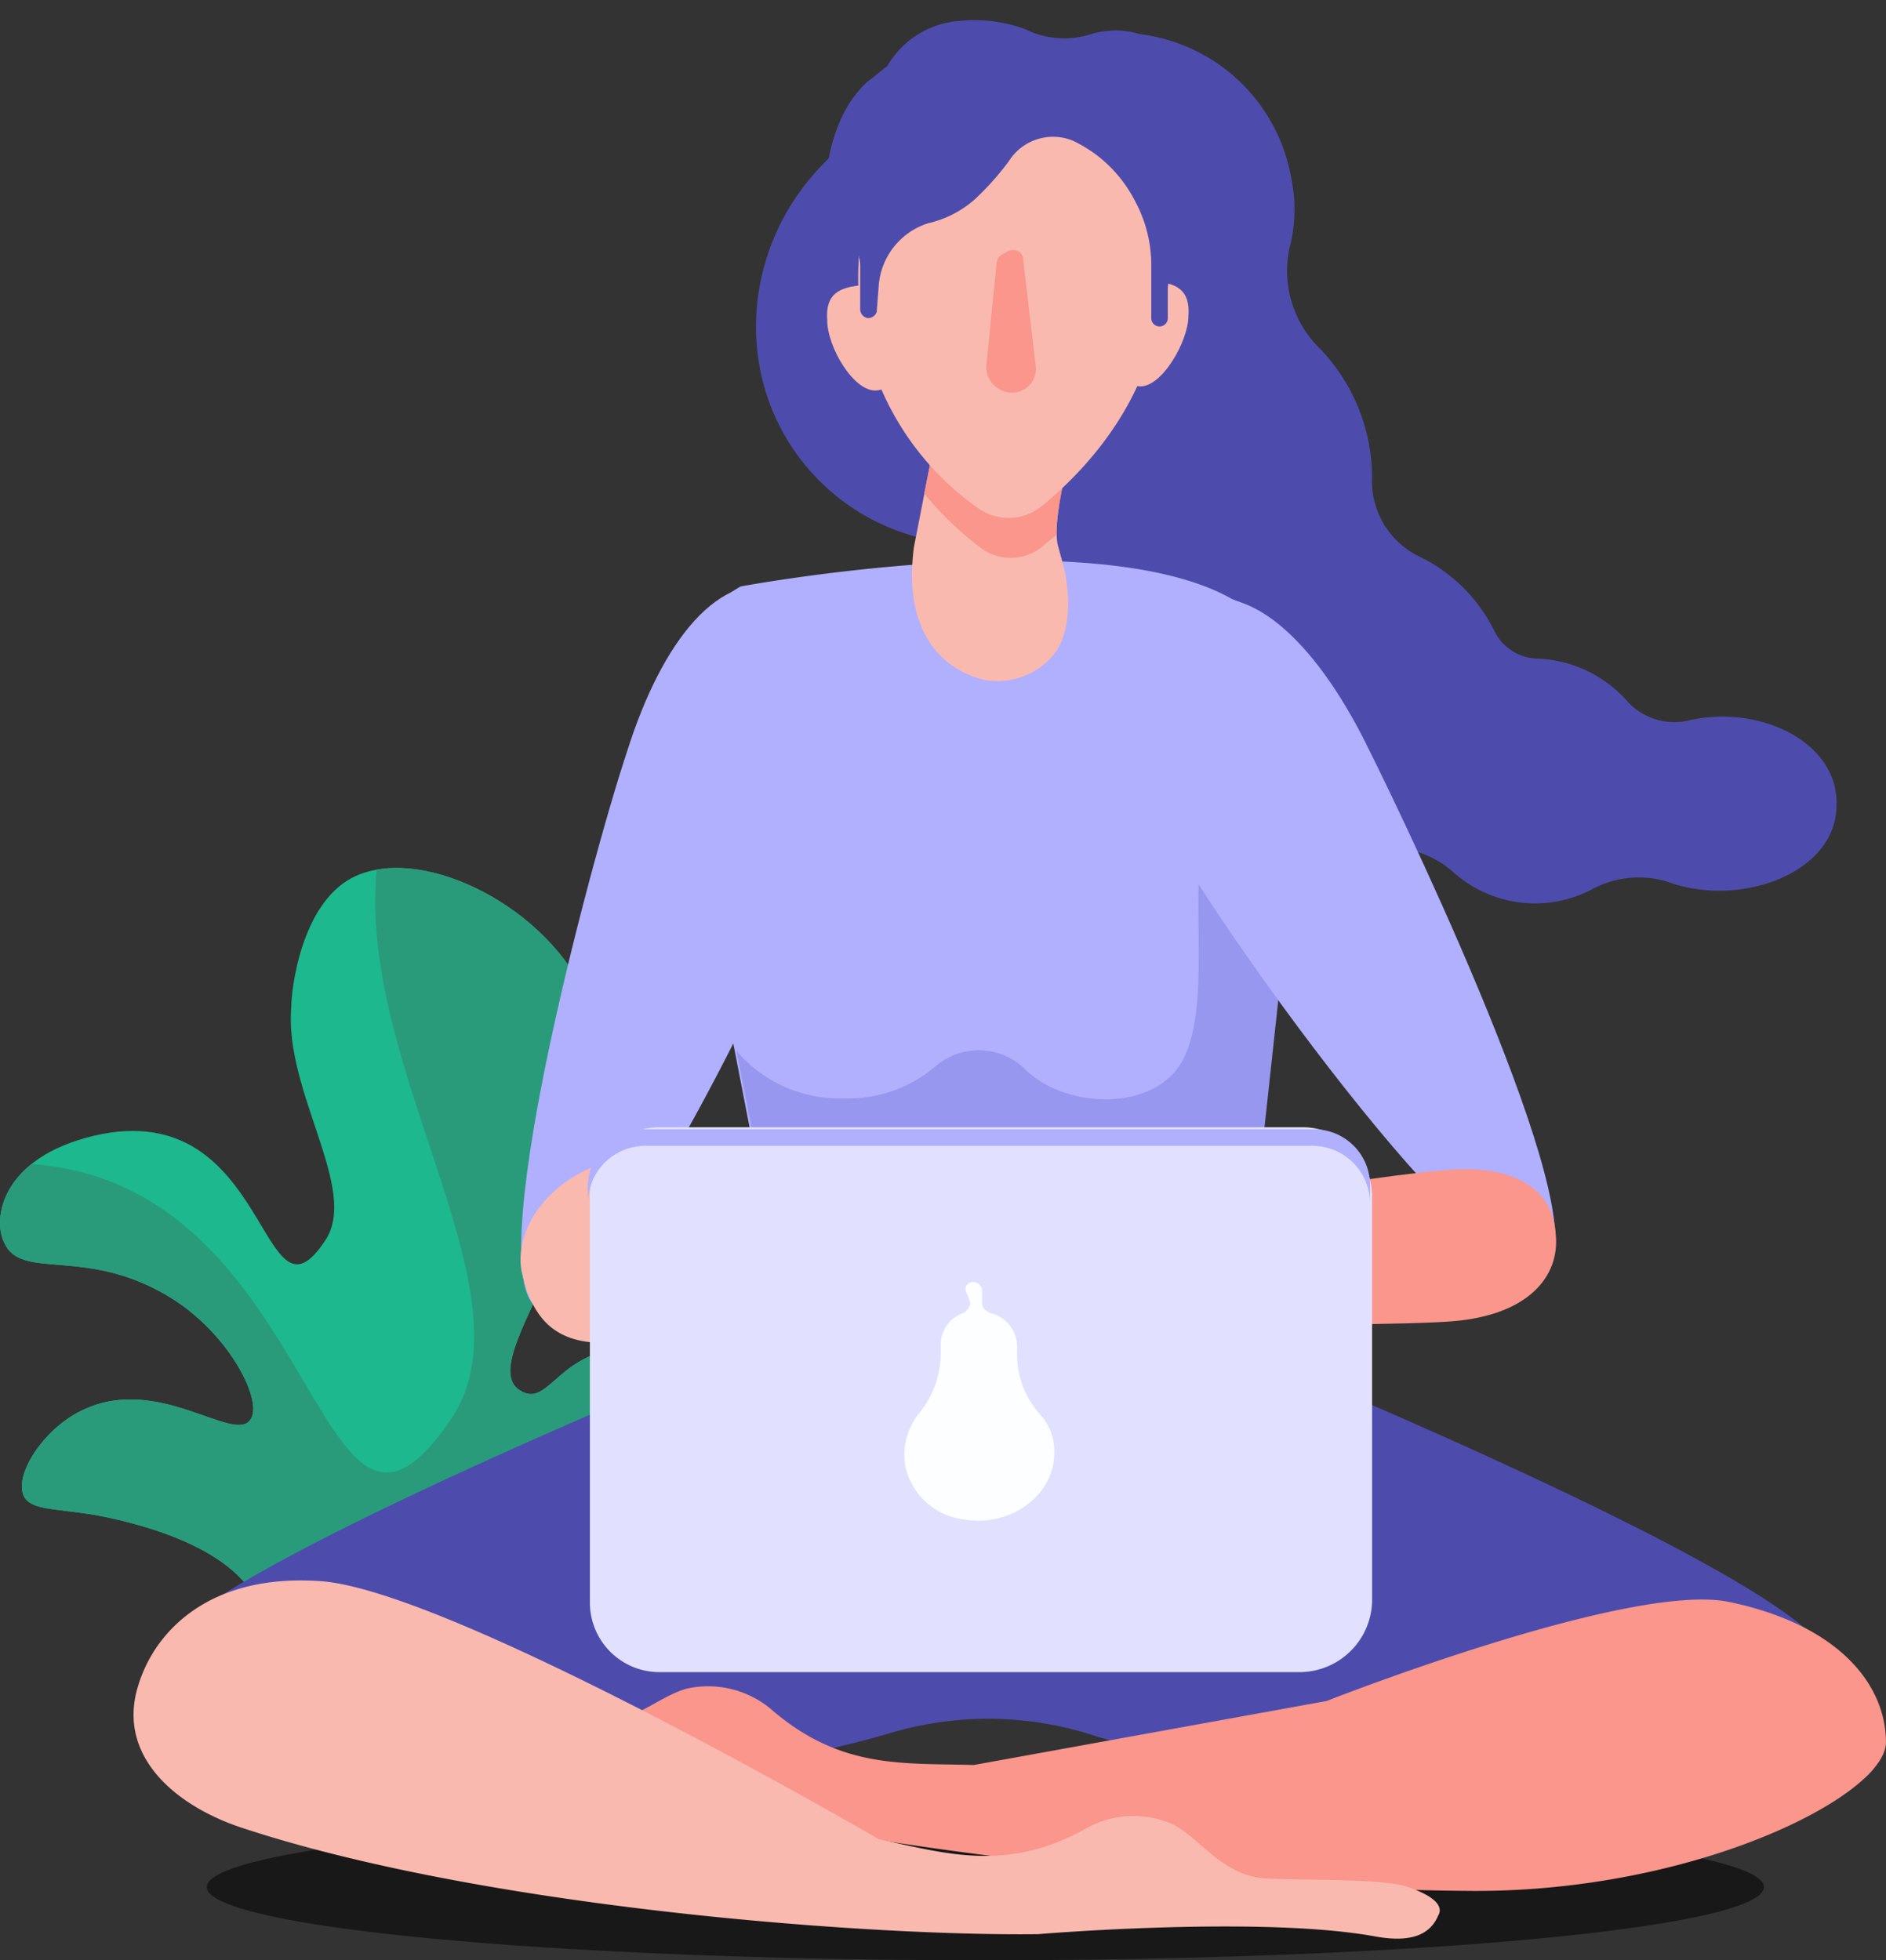 <svg xmlns="http://www.w3.org/2000/svg" xmlns:xlink="http://www.w3.org/1999/xlink" viewBox="0 0 141.707 147.283">
  <rect x="0" y="0" width="141.707" height="147.283" fill="#333333" stroke="none"/>
  <defs>
    <style>
      .cls-1 {
        opacity: 0.53;
      }

      .cls-2 {
        fill: #1db88d;
      }

      .cls-3 {
        clip-path: url(#clip-path);
      }

      .cls-4 {
        fill: #299b7b;
      }

      .cls-5 {
        fill: #4d4cad;
      }

      .cls-6 {
        fill: #fa968c;
      }

      .cls-7 {
        fill: #b0b0ff;
      }

      .cls-8 {
        fill: #9797ef;
      }

      .cls-9 {
        fill: #fab9af;
      }

      .cls-10 {
        fill: #e1e1ff;
      }

      .cls-11 {
        fill: #fdfeff;
      }
    </style>
    <clipPath id="clip-path">
      <path id="Path_7256" data-name="Path 7256" d="M45.91,75.616c.366-2.742,1.279-7.677,4.387-11.15,9.139-9.87,20.655-2.925,21.751-7.494.548-2.193-3.107-6.032-7.311-7.129-10.6-3.107-10.6,4.57-13.526,2.376C47.738,49.3,62.36,35.038,56.146,22.243c-3.29-6.58-12.429-10.967-17.364-8.408-3.838,2.011-4.57,8.408-4.57,9.688-.548,6.4,5.118,13.709,2.559,17.547-4.935,7.494-4.021-10.967-17.364-7.86-6.946,1.645-7.677,6.215-6.763,8.042,1.279,2.925,6.215.183,12.612,4.2C29.642,48.2,32.2,53.316,31.1,54.6c-1.279,1.645-6.763-3.29-12.246-.914-3.107,1.279-5.484,4.935-4.752,6.58.548,1.1,2.193.914,5.484,1.462,1.828.366,10.419,2.011,12.246,6.946.366.914.914,3.29-.914,7.129H45.91Z" transform="translate(-12.327 -13.095)"/>
    </clipPath>
  </defs>
  <g id="footer_sitting_girl" transform="translate(10533.536 -3789.717)">
    <ellipse id="Ellipse_140" data-name="Ellipse 140" class="cls-1" cx="58.5" cy="5.5" rx="58.5" ry="5.5" transform="translate(-10518 3926)"/>
    <g id="Group_3251" data-name="Group 3251" transform="translate(-10545.863 3841.834)">
      <g id="Group_3238" data-name="Group 3238" transform="translate(12.327 13.095)">
        <path id="Path_7254" data-name="Path 7254" class="cls-2" d="M45.91,75.616c.366-2.742,1.279-7.677,4.387-11.15,9.139-9.87,20.655-2.925,21.751-7.494.548-2.193-3.107-6.032-7.311-7.129-10.6-3.107-10.6,4.57-13.526,2.376C47.738,49.3,62.36,35.038,56.146,22.243c-3.29-6.58-12.429-10.967-17.364-8.408-3.838,2.011-4.57,8.408-4.57,9.688-.548,6.4,5.118,13.709,2.559,17.547-4.935,7.494-4.021-10.967-17.364-7.86-6.946,1.645-7.677,6.215-6.763,8.042,1.279,2.925,6.215.183,12.612,4.2C29.642,48.2,32.2,53.316,31.1,54.6c-1.279,1.645-6.763-3.29-12.246-.914-3.107,1.279-5.484,4.935-4.752,6.58.548,1.1,2.193.914,5.484,1.462,1.828.366,10.419,2.011,12.246,6.946.366.914.914,3.29-.914,7.129H45.91Z" transform="translate(-12.327 -13.095)"/>
        <g id="Group_3237" data-name="Group 3237">
          <g id="Group_3236" data-name="Group 3236" class="cls-3">
            <path id="Path_7255" data-name="Path 7255" class="cls-4" d="M77.844,145.324c.731-6.58,2.742-17.913,10.236-25.955,21.2-23.031,47.706-6.58,50.631-17.364,1.462-5.118-7.311-13.892-17-16.633-24.493-7.311-24.676,10.784-31.439,5.3-8.225-6.58,25.955-39.847,11.333-69.458C94.112,6.043,72.726-4.193,61.576,1.656c-8.956,4.752-10.6,19.558-10.784,22.665C49.513,39.31,62.673,55.943,56.458,65.265c-11.515,17.182-9.139-25.59-40.03-18.278C.344,50.825-1.3,61.609.709,65.63c3.107,6.763,14.44.366,29.063,9.688,10.236,6.4,16.085,18.1,13.709,21.386-2.925,3.656-15.719-7.494-28.331-2.193-7.311,3.107-12.612,11.7-10.967,15.354,1.1,2.559,5.3,1.828,12.795,3.29,4.2.731,24.127,4.57,28.514,15.9.731,2.193,2.376,7.494-2.376,16.451H77.844Z" transform="translate(-22.51 -23.947)"/>
          </g>
        </g>
      </g>
    </g>
    <g id="Group_3267" data-name="Group 3267" transform="translate(-10552.328 3790.733)">
      <path id="Path_7280" data-name="Path 7280" class="cls-5" d="M116.262,51.961a12.052,12.052,0,0,0-2.481.31,4.749,4.749,0,0,1-4.5-1.4,9.509,9.509,0,0,0-6.668-3.256A3.718,3.718,0,0,1,99.2,45.448a12.247,12.247,0,0,0-5.427-5.427,6.294,6.294,0,0,1-3.722-6.048,14.019,14.019,0,0,0-3.877-9.614,8.176,8.176,0,0,1-2.326-7.6,11.348,11.348,0,0,0,.155-5.117A13.191,13.191,0,1,0,66.174,26.065a12.777,12.777,0,0,0-2.636,7.909A13.17,13.17,0,0,0,76.719,47.154h1.4a12.093,12.093,0,0,0-.465,3.412A11.481,11.481,0,0,0,90.21,61.886a7.326,7.326,0,0,1,6.048,1.861,9.2,9.2,0,0,0,10.235,1.241,7.416,7.416,0,0,1,5.738-.62c5.427,2.016,12.716-.62,12.716-5.738C125.1,54.753,121.069,51.961,116.262,51.961Z" transform="translate(31.831 0.857)"/>
      <path id="Path_7281" data-name="Path 7281" class="cls-5" d="M144.114,86.74c-8.994-7.754-49.468-23.881-49.468-23.881-3.1-1.241-20-1.4-22.8-.155,0,0-41.869,16.593-50.243,24.036-2.016,1.706-3.567,5.738-2.481,8.374,2.481,6.048,38.458,4.652,55.981-.465A25.723,25.723,0,0,1,90.77,94.8c18.143,5.583,55.981,8.219,58.617,2.171C150.472,94.339,150.007,91.857,144.114,86.74Z" transform="translate(10.337 34.62)"/>
      <path id="Path_7282" data-name="Path 7282" class="cls-6" d="M44.478,85.658c3.256.62,5.427-1.861,7.754-2.481a7.366,7.366,0,0,1,6.513,1.706c5.117,4.342,9.769,3.877,15.042,4.032L100.3,84.107s22.8-8.994,30.239-7.443c8.219,1.706,11.785,6.2,11.785,10.545,0,4.032-14.422,11.32-31.324,11.165-20.159-.155-43.73-3.412-50.553-4.962,0,0-27.292-6.978-27.448-8.219C32.693,84.107,41.222,85.038,44.478,85.658Z" transform="translate(18.17 42.68)"/>
      <path id="Path_7283" data-name="Path 7283" class="cls-5" d="M62.142,30.885c.31,0,.465.31.465.62a5.763,5.763,0,0,0,1.241,3.412,5.5,5.5,0,0,0,4.342,2.016,2.882,2.882,0,0,1,2.326,1.4,5.365,5.365,0,0,0,1.551,1.706,5.134,5.134,0,0,0,4.962.31A6.072,6.072,0,0,0,78.579,39.1a3.9,3.9,0,0,1,3.256-1.551,5.285,5.285,0,0,0,3.412-1.085,4.749,4.749,0,0,0,1.706-4.187,5.658,5.658,0,0,0-.93-3.1,2.861,2.861,0,0,1-.775-2.481,3.908,3.908,0,0,0-.93-3.1,4.4,4.4,0,0,0-1.706-1.241,2.861,2.861,0,0,1-1.706-3.412,6.6,6.6,0,0,0,.31-1.706c.775-5.272-4.5-10.545-4.5-10.545h0a3.335,3.335,0,0,1-4.032-.93L70.671,3.283a.439.439,0,0,0-.775,0c-.31.155-.31.465-.155.775l1.241,1.706a4.89,4.89,0,0,1,0,6.048,7.961,7.961,0,0,0-1.551,3.722,33.729,33.729,0,0,0-.155,3.877A4.069,4.069,0,0,1,66.639,23.6a10.391,10.391,0,0,1-6.513-.465,9.4,9.4,0,0,1-4.032-2.946l-2.636-3.1a.439.439,0,0,0-.775,0,.439.439,0,0,0,0,.775l1.241,1.551a4.57,4.57,0,0,1,.775,2.016C55.164,24.837,57.49,30.11,62.142,30.885Z" transform="translate(28.885 2.239)"/>
      <ellipse id="Ellipse_23" data-name="Ellipse 23" class="cls-5" cx="17.368" cy="16.748" rx="17.368" ry="16.748" transform="translate(68.692 20.753) rotate(-38.806)"/>
      <path id="Path_7284" data-name="Path 7284" class="cls-7" d="M75.882,90.9l-9.614.31c-6.513.155-12.1-1.241-12.716-7.6L44.4,36.468c-.155-3.412,2.636-6.668,5.583-8.374,0,0,26.517-4.962,36.907.93l.775.31a9.5,9.5,0,0,1,4.962,7.909L87.667,82.989C87.2,89.192,82.084,90.742,75.882,90.9Z" transform="translate(24.449 14.955)"/>
      <path id="Path_7285" data-name="Path 7285" class="cls-8" d="M89.049,30.1a12.934,12.934,0,0,1-1.241,1.861,29.236,29.236,0,0,0-5.272,15.817C82.381,52.74,83,58.013,81.45,61.269,79.59,65.3,72.921,65.3,69.665,62.355L69.51,62.2a5,5,0,0,0-6.668-.31,10.055,10.055,0,0,1-6.978,2.481A10.158,10.158,0,0,1,47.8,60.8l4.032,20.469c.62,6.358,6.358,7.754,12.716,7.6l9.614-.31c6.2-.155,11.32-1.551,11.785-7.909L90.91,34.907A9.755,9.755,0,0,0,89.049,30.1Z" transform="translate(26.324 17.136)"/>
      <path id="Path_7286" data-name="Path 7286" class="cls-7" d="M61.762,42.636c-2.636,8.374-17.988,40.629-22.95,39.078-4.807-1.551,3.722-33.5,6.513-41.869,2.636-8.374,6.978-13.8,11.785-12.251S64.4,34.262,61.762,42.636Z" transform="translate(20.58 15.61)"/>
      <path id="Path_7287" data-name="Path 7287" class="cls-7" d="M68.865,43.993c3.877,7.754,24.5,36.442,29.153,34.271,4.5-2.171-9.459-31.634-13.336-39.388s-8.994-12.561-13.491-10.39S64.988,36.239,68.865,43.993Z" transform="translate(36.738 15.959)"/>
      <path id="Path_7288" data-name="Path 7288" class="cls-6" d="M96.439,55.738C90.7,56.2,55.345,61.475,55.5,64.577c.31,3.1,36.287,2.946,41.869,2.481,5.738-.465,8.064-3.412,7.754-6.513C104.968,57.288,102.177,55.117,96.439,55.738Z" transform="translate(30.564 31.197)"/>
      <path id="Path_7289" data-name="Path 7289" class="cls-9" d="M69.477,17.9H57.071a10.736,10.736,0,0,1,.62,5.427l-1.241,6.358c-.775,5.893,1.706,8.994,5.117,9.925a5.453,5.453,0,0,0,4.962-1.4c1.706-1.551,1.706-4.5,1.241-6.823l-.465-1.706C66.53,27.2,69.477,17.9,69.477,17.9Z" transform="translate(31.009 10.417)"/>
      <path id="Path_7290" data-name="Path 7290" class="cls-6" d="M69.206,17.9H56.8a10.736,10.736,0,0,1,.62,5.427l-.465,2.326a24.885,24.885,0,0,0,4.187,4.032,3.756,3.756,0,0,0,4.807-.155c.31-.31.62-.465.93-.775C66.88,25.5,69.206,17.9,69.206,17.9Z" transform="translate(31.28 10.417)"/>
      <path id="Path_7291" data-name="Path 7291" class="cls-9" d="M57.478,16.215c.155,2.016.155,4.342-1.551,4.5s-3.722-3.256-3.722-5.272c-.155-2.016.93-2.481,2.636-2.636S57.323,14.2,57.478,16.215Z" transform="translate(28.742 7.605)"/>
      <path id="Path_7292" data-name="Path 7292" class="cls-9" d="M66.323,16.012c-.155,2.016-.155,4.342,1.551,4.5s3.722-3.412,3.722-5.272c.155-2.016-.93-2.481-2.636-2.636C67.1,12.6,66.323,14.151,66.323,16.012Z" transform="translate(36.489 7.499)"/>
      <path id="Path_7293" data-name="Path 7293" class="cls-9" d="M76.5,17.411c0,8.529-5.583,14.422-8.994,17.213a3.953,3.953,0,0,1-4.807.155A21.2,21.2,0,0,1,53.7,17.567C53.7,7.487,59.127,3.3,65.175,3.3S76.5,7.332,76.5,17.411Z" transform="translate(29.573 2.377)"/>
      <path id="Path_7294" data-name="Path 7294" class="cls-6" d="M63.622,19.784A1.8,1.8,0,0,1,61.606,21.8h0A1.982,1.982,0,0,1,59.9,19.939l.775-7.754a.853.853,0,0,1,.465-.775c.31-.155.465-.31.775-.31a.733.733,0,0,1,.775.775Z" transform="translate(32.987 6.673)"/>
      <path id="Path_7295" data-name="Path 7295" class="cls-5" d="M78.949,5.6h0C80.034,4.2,77.243-.3,72.28.945h0a6.549,6.549,0,0,1-5.117-.31A11.01,11.01,0,0,0,62.2.014a6.832,6.832,0,0,0-5.427,3.412c-.465.31-.93.775-1.4,1.085-4.032,3.567-3.256,10.855-3.256,10.855h0a3.154,3.154,0,0,1,2.636,3.1v3.256a.667.667,0,0,0,.62.62.692.692,0,0,0,.62-.465l.155-2.016a5.339,5.339,0,0,1,3.722-4.652,7.91,7.91,0,0,0,3.567-1.861,21.278,21.278,0,0,0,2.481-2.791A3.928,3.928,0,0,1,70.73,9.008a10.069,10.069,0,0,1,4.652,4.5,10.073,10.073,0,0,1,1.241,4.807v4.032a.62.62,0,0,0,1.241,0V20.174a3.325,3.325,0,0,1,.62-1.861c2.171-2.636,3.567-8.219.62-11.94C78.793,6.217,78.793,5.907,78.949,5.6Z" transform="translate(28.671 0.545)"/>
      <path id="Path_7296" data-name="Path 7296" class="cls-9" d="M90,58.983a16.957,16.957,0,0,0-2.326-4.807c-1.085-1.085-5.272-.155-7.6.62a15.294,15.294,0,0,1-3.722.465c-9.3-.465-27.137-.155-31.324.62-5.583,1.085-8.219,5.427-7.6,8.529,1.085,4.962,4.032,6.048,9.614,4.962,4.032-.775,20.469-6.048,29.308-10.08A13.7,13.7,0,0,1,83.8,58.207Z" transform="translate(20.565 30.123)"/>
      <path id="Path_7297" data-name="Path 7297" class="cls-9" d="M114.285,98.572c-1.861-.62-7.288-.465-10.545-.62S98.778,95,96.762,93.919a7.26,7.26,0,0,0-6.668.31C84.2,97.486,79.7,96.09,74.587,95c0,0-31.945-18.609-41.869-19.384-8.374-.62-12.561,3.722-13.8,7.909-1.551,5.117,2.636,8.839,7.6,10.545,18.143,6.048,47.142,8.219,60.012,8.064,0,0,16.593-1.4,25.277.155,3.256.62,4.342-.465,4.807-1.551C117.076,99.967,116.146,99.192,114.285,98.572Z" transform="translate(10.237 42.172)"/>
      <path id="Path_7298" data-name="Path 7298" class="cls-10" d="M94.044,94.539H45.972A5.229,5.229,0,0,1,40.7,89.266V58.872A5.229,5.229,0,0,1,45.972,53.6H94.2a5.229,5.229,0,0,1,5.272,5.272V89.266A5.464,5.464,0,0,1,94.044,94.539Z" transform="translate(22.414 30.078)"/>
      <path id="Path_7299" data-name="Path 7299" class="cls-7" d="M95.185,53.7H44.942A4.334,4.334,0,0,0,40.6,58.042v1.241a4.334,4.334,0,0,1,4.342-4.342H95.03a4.334,4.334,0,0,1,4.342,4.342V58.042A4.206,4.206,0,0,0,95.185,53.7Z" transform="translate(22.359 30.133)"/>
      <path id="Path_7300" data-name="Path 7300" class="cls-11" d="M66.114,71.025a6.664,6.664,0,0,1-1.706-4.342v-.775a2.615,2.615,0,0,0-2.016-2.481c-.31-.155-.62-.31-.62-.775v-.93a.667.667,0,0,0-.62-.62.548.548,0,0,0-.62.62l.31.775c.155.31-.155.775-.465.93a2.516,2.516,0,0,0-1.706,2.481v.465a7.2,7.2,0,0,1-1.551,4.5,4.977,4.977,0,0,0-1.085,4.187,5.14,5.14,0,0,0,4.342,3.877c3.567.62,6.823-1.861,6.823-4.962A4.093,4.093,0,0,0,66.114,71.025Z" transform="translate(30.806 34.208)"/>
    </g>
  </g>
</svg>
